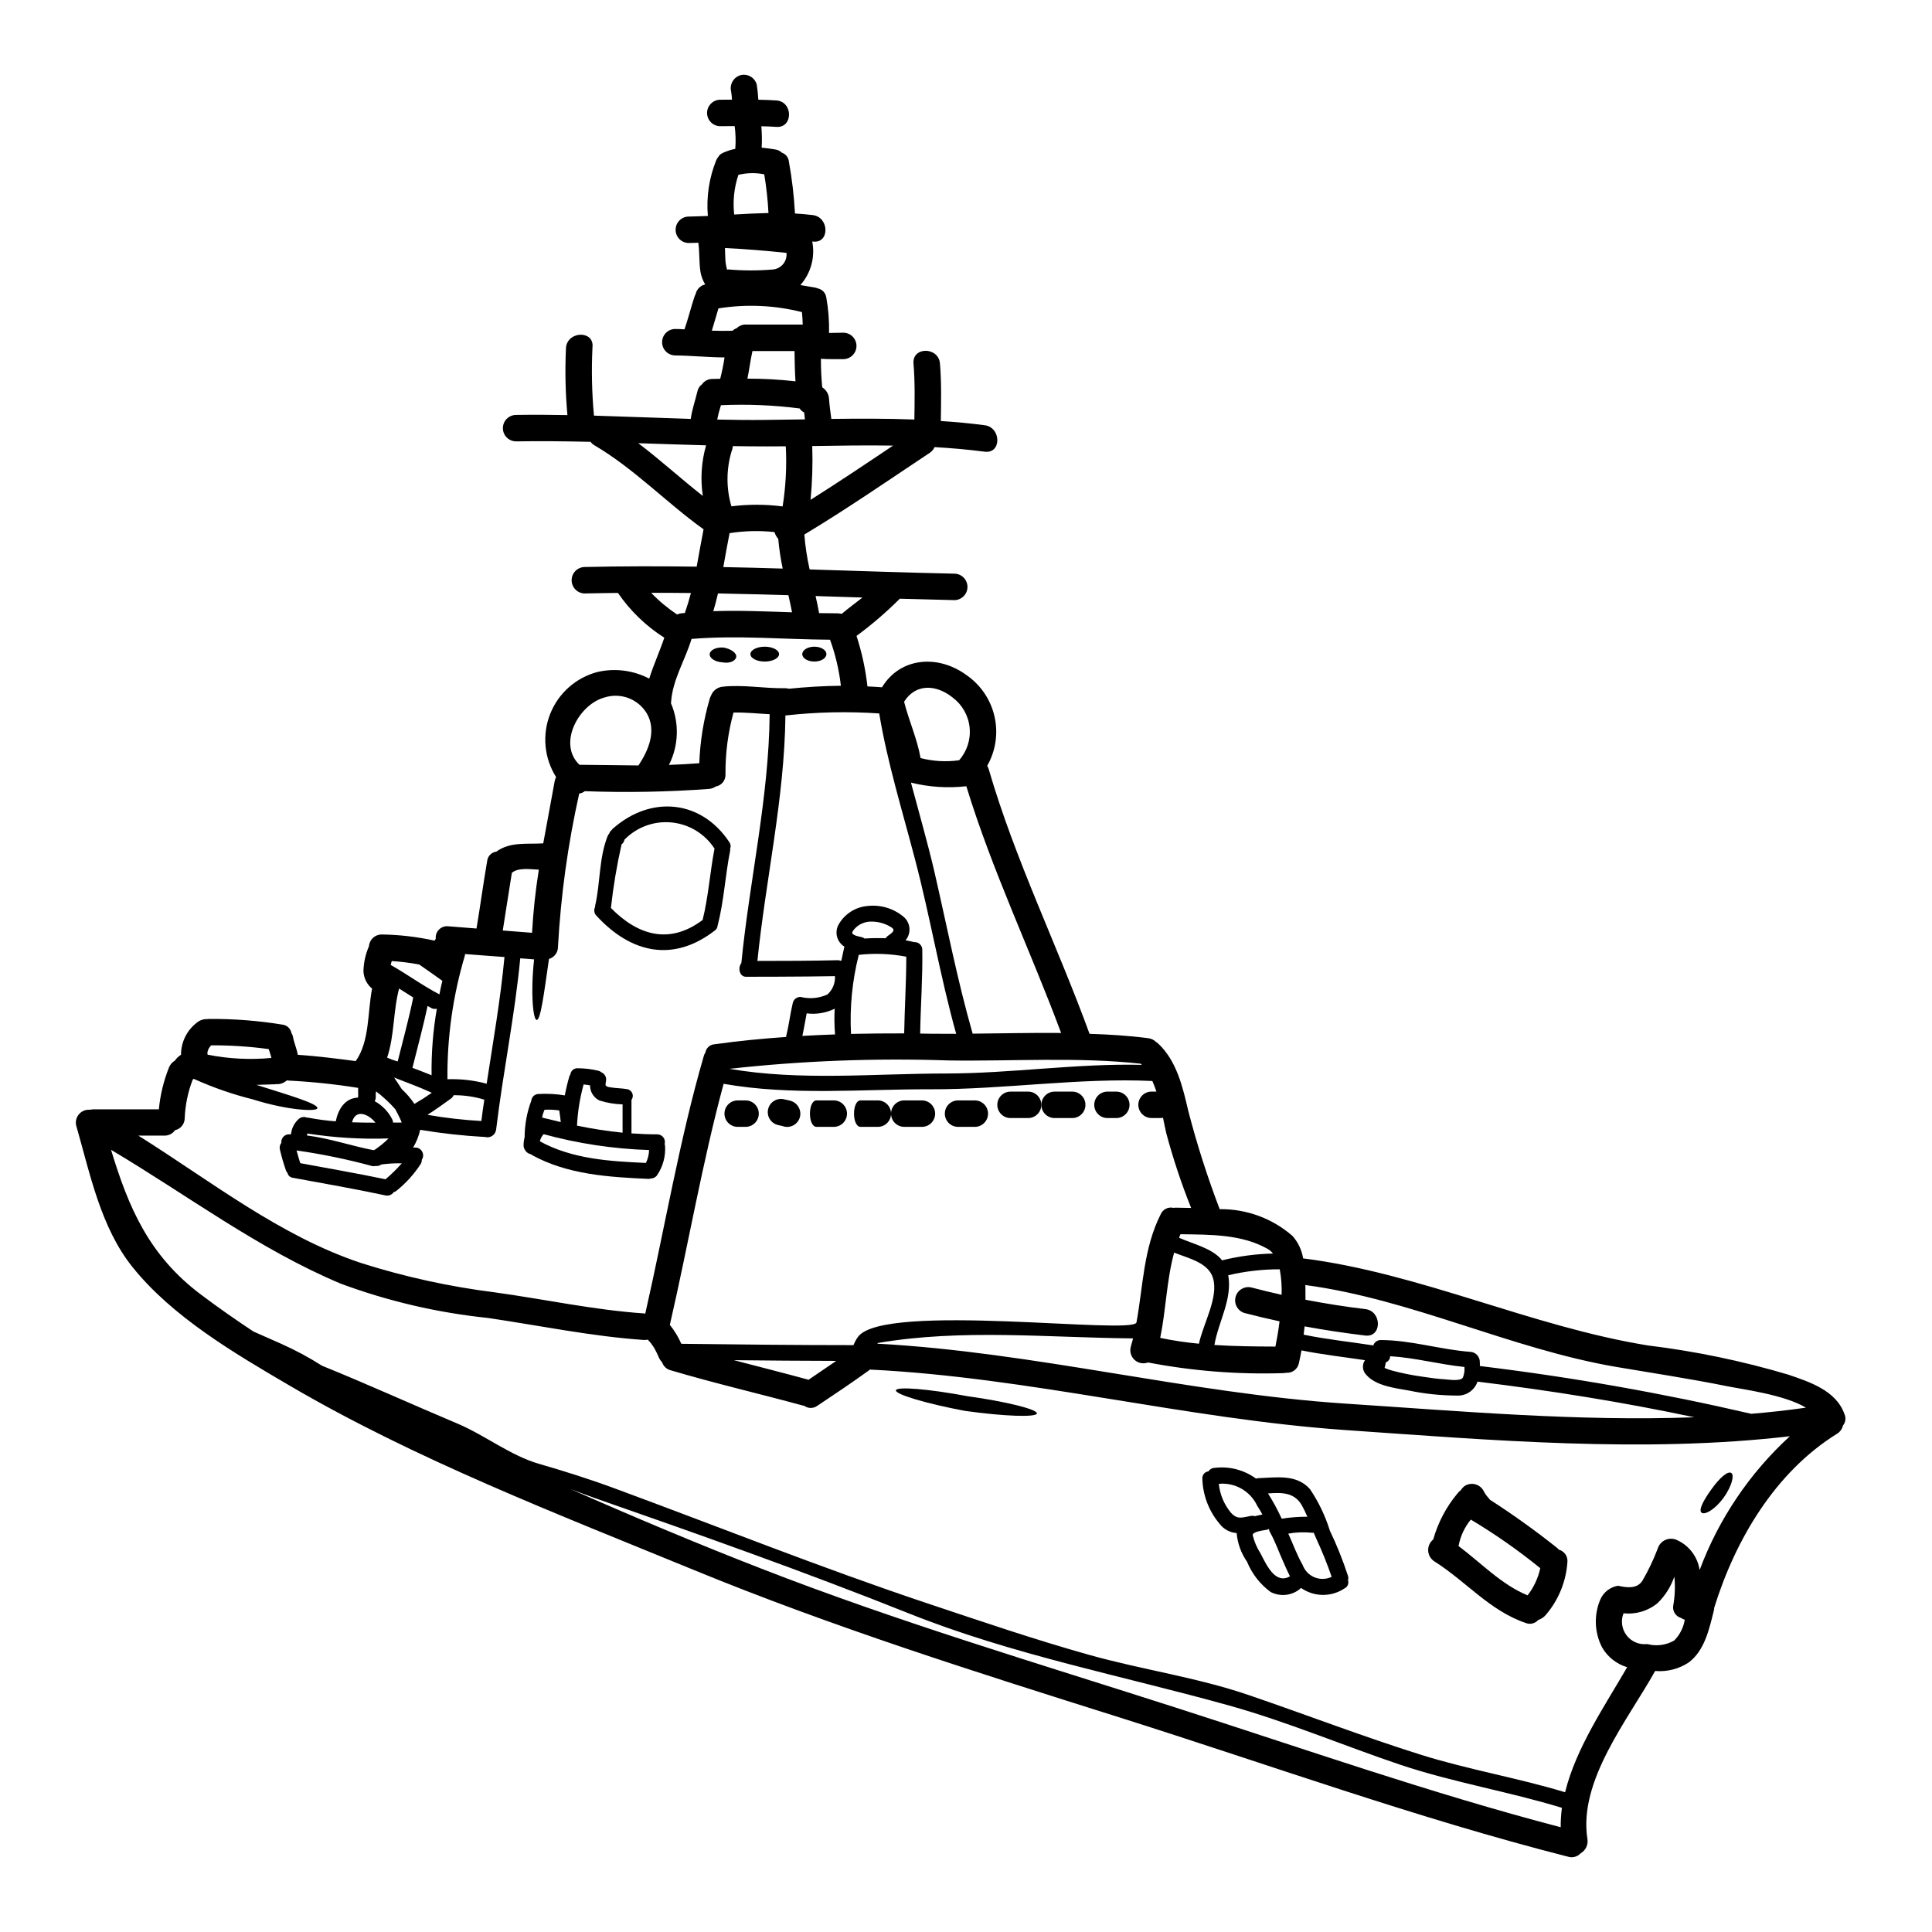 <?xml version="1.0" encoding="UTF-8"?>
<!-- Uploaded to: ICON Repo, www.svgrepo.com, Generator: ICON Repo Mixer Tools -->
<svg fill="#000000" width="800px" height="800px" version="1.1" viewBox="144 144 512 512" xmlns="http://www.w3.org/2000/svg">
 <g>
  <path d="m199.21 422.12c-0.012 0.023-0.02 0.047-0.023 0.074-0.086 0.148-0.145 0.316-0.164 0.492-0.012 0.062-0.027 0.121-0.051 0.184-0.004 0.211 0.004 0.422 0.027 0.629 5.566 1.109 11.27 1.398 16.922 0.867-0.02-0.145-0.051-0.285-0.094-0.422-0.207-0.629-0.422-1.281-0.605-1.918-5.055-0.691-10.152-1.027-15.258-1.004-0.234 0.254-0.445 0.527-0.633 0.82-0.047 0.09-0.09 0.184-0.121 0.277zm117.29 77.828c-0.141-0.141-0.559-0.633-0.629-0.699-0.07-0.066-0.117-0.164-0.188-0.234l-0.004-0.004c-0.336 0.082-0.68 0.113-1.027 0.094-13.777-0.934-27.711-3.828-41.375-5.84-13.324-1.375-26.426-4.43-38.984-9.086-21.844-9.184-40.633-23.457-60.863-35.469 4.602 15.164 9.973 27.988 23.852 38.387 4.535 3.414 9.184 6.66 13.879 9.766 2.242 0.98 4.695 2.078 7.289 3.223 3.769 1.676 7.41 3.629 10.887 5.844 12.055 4.883 23.949 10.305 35.938 15.352 7.086 2.992 14.016 8.434 21.352 10.582 6.797 1.969 13.48 4.066 20.117 6.519 27.453 10.121 54.926 21.121 82.656 30.398 14.277 4.766 28.762 9.719 43.25 13.777 14.016 3.938 28.641 5.961 42.426 10.703 15.184 5.184 30.16 10.957 45.488 15.77 12.57 3.938 25.656 6.125 38.203 9.93 2.898-11.754 10.512-22.871 16.445-33.129v-0.008c-2.816-0.84-5.199-2.727-6.656-5.277-2.027-3.953-2.188-8.602-0.445-12.688 0.852-1.926 2.617-3.289 4.695-3.621 2.219 0.492 4.953 0.914 6.422-1.281l0.004-0.004c1.562-2.684 2.906-5.488 4.016-8.387l0.023-0.023c0.277-1.066 1.016-1.957 2.016-2.422 1-0.465 2.156-0.457 3.148 0.016 3.215 1.461 5.469 4.453 5.984 7.941 5.055-13.547 13.254-25.703 23.922-35.465-38.645 4.535-79.344 1.027-117.78-1.633-42.336-2.945-83.758-13.973-126.05-16.031-0.074 0.086-0.16 0.168-0.254 0.234-4.465 3.223-9.055 6.297-13.621 9.344h-0.004c-1.031 0.781-2.457 0.793-3.5 0.023-0.129-0.012-0.254-0.035-0.375-0.07-11.66-3.176-23.434-5.902-35.031-9.344-1.066-0.277-1.922-1.078-2.266-2.125-0.406-0.43-0.73-0.926-0.957-1.473-0.012-0.074-0.035-0.145-0.07-0.211-0.047-0.074-0.086-0.152-0.117-0.234-0.094-0.207-0.207-0.445-0.305-0.652-0.23-0.445-0.445-0.891-0.699-1.312-0.258-0.418-0.543-0.805-0.824-1.18zm-57.016-107.17v-0.023c-0.094-0.91 0.234-1.812 0.891-2.449 0.656-0.637 1.566-0.941 2.473-0.824 2.477 0.207 4.957 0.395 7.43 0.582 1.004-5.961 1.797-11.938 2.824-17.875l0.004 0.004c0.129-1.297 1.137-2.336 2.43-2.5 3.668-2.688 8.039-1.918 12.43-2.195 0.984-5.492 2.059-11.02 3.039-16.531 0.066-0.363 0.191-0.711 0.371-1.027-3.168-5.008-3.754-11.227-1.578-16.734 2.176-5.512 6.856-9.648 12.59-11.137 4.621-1.051 9.465-0.422 13.664 1.773 1.145-3.668 2.754-7.152 3.996-10.84-4.856-3.086-9.035-7.125-12.289-11.871-2.969 0.047-5.934 0.07-8.879 0.141v0.004c-1.891-0.066-3.391-1.617-3.391-3.508s1.5-3.441 3.391-3.504c9.906-0.23 19.836-0.23 29.746-0.094 0.605-3.293 1.18-6.613 1.824-9.906-0.023 0-0.023 0-0.047-0.023-9.859-7.086-18.316-16.004-28.809-22.195h-0.004c-0.43-0.23-0.797-0.559-1.074-0.957-6.59-0.141-13.18-0.23-19.742-0.117v-0.004c-1.934 0-3.504-1.566-3.504-3.5 0-1.938 1.57-3.504 3.504-3.504 4.535-0.07 9.055-0.047 13.598 0.043-0.543-5.973-0.668-11.973-0.375-17.965 0.535-4.418 7.547-4.488 7.012 0-0.293 6.039-0.16 12.09 0.395 18.105 8.551 0.254 17.102 0.605 25.652 0.867 0.328-2.457 1.18-4.812 1.75-7.246 0.156-0.777 0.598-1.469 1.238-1.938 0.625-0.887 1.648-1.41 2.731-1.402 0.703-0.023 1.383-0.047 2.082-0.047h0.004c0.48-1.863 0.863-3.75 1.145-5.656-4.394-0.023-8.762-0.488-13.152-0.535h-0.004c-1.891-0.062-3.387-1.613-3.387-3.504s1.496-3.441 3.387-3.504c0.84 0 1.703 0.047 2.547 0.094 0.98-2.852 1.703-5.769 2.637-8.625 0.074-0.234 0.18-0.465 0.309-0.676 0.25-1.215 1.145-2.191 2.332-2.547 0.07-0.023 0.141-0.023 0.211-0.047h0.004c-0.637-1.027-1.062-2.168-1.266-3.363-0.375-2.41-0.23-5.562-0.559-7.688-0.844 0.023-1.684 0.066-2.523 0.066v0.004c-1.934 0-3.5-1.57-3.5-3.504 0-1.934 1.566-3.504 3.5-3.504 1.68-0.023 3.363-0.094 5.047-0.164-0.434-5.055 0.336-10.137 2.246-14.836 0.113-0.25 0.262-0.484 0.438-0.699 0.273-0.504 0.699-0.906 1.219-1.145 1.074-0.5 2.203-0.871 3.363-1.102 0.156-2.008 0.102-4.031-0.164-6.027-1.332 0-2.641 0.023-3.973 0.023-1.871-0.09-3.34-1.633-3.34-3.504s1.469-3.414 3.34-3.504c1.098 0 2.172-0.023 3.269-0.023-0.047-0.723-0.117-1.449-0.23-2.148-0.473-1.867 0.609-3.773 2.453-4.328 1.871-0.504 3.801 0.59 4.328 2.453 0.211 1.34 0.352 2.691 0.422 4.043 1.574 0.023 3.176 0.09 4.766 0.184 4.488 0.305 4.512 7.336 0 7.012-1.332-0.094-2.641-0.141-3.973-0.164h0.004c0.164 1.883 0.195 3.777 0.086 5.664 1.211 0.117 2.406 0.281 3.621 0.488 0.648 0.094 1.25 0.391 1.727 0.84 1.039 0.359 1.773 1.293 1.871 2.387 0.828 4.539 1.363 9.129 1.609 13.738 1.574 0.094 3.18 0.23 4.742 0.422 4.418 0.582 4.488 7.594 0 7.012h-0.16v-0.004c0.805 4.129-0.359 8.395-3.148 11.539 1.285 0.23 2.57 0.445 3.856 0.652v0.004c0.242 0.043 0.477 0.113 0.699 0.211 1.215 0.23 2.144 1.207 2.316 2.43 0.555 3.098 0.797 6.242 0.723 9.391 1.309 0 2.613-0.07 3.879-0.07 1.891 0.062 3.391 1.613 3.391 3.504s-1.5 3.441-3.391 3.504c-2.035 0-4.019 0.047-6.031-0.094-0.012 2.527 0.105 5.055 0.352 7.574 1.059 0.656 1.73 1.789 1.801 3.035 0.113 1.773 0.375 3.543 0.605 5.328 7.359-0.094 14.672-0.117 22.008 0.16 0.07-4.953 0.188-9.906-0.23-14.836-0.375-4.512 6.637-4.488 7.012 0 0.422 5.07 0.305 10.141 0.23 15.23 3.856 0.254 7.734 0.605 11.637 1.121 4.418 0.582 4.488 7.594 0 7.012s-8.875-0.961-13.293-1.215h-0.004c-0.273 0.621-0.719 1.148-1.285 1.52-11 7.312-21.891 14.836-33.223 21.648 0.242 3.113 0.715 6.207 1.402 9.25 12.805 0.395 25.586 0.844 38.43 1.121h0.004c1.891 0.066 3.391 1.617 3.391 3.508s-1.5 3.441-3.391 3.504c-4.856-0.117-9.719-0.23-14.562-0.375-0.02 0.051-0.051 0.09-0.098 0.117-3.535 3.527-7.328 6.781-11.352 9.742 1.418 4.352 2.387 8.836 2.898 13.383 1.281 0.047 2.57 0.141 3.852 0.234 4.883-8.039 14.957-8.719 22.434-3.203h0.004c3.742 2.598 6.379 6.504 7.387 10.949 1.008 4.445 0.316 9.105-1.945 13.062 0.184 0.289 0.324 0.605 0.418 0.934 6.938 23.898 18.223 46.777 26.707 70.094 5.211 0.16 10.398 0.488 15.469 1.145 0.797 0.074 1.547 0.422 2.125 0.98 0.199 0.125 0.383 0.266 0.559 0.418 4.957 4.602 6.566 11.637 8.039 17.988 2.285 8.793 5.055 17.449 8.297 25.934 7.082-0.086 13.945 2.434 19.285 7.086 1.492 1.676 2.473 3.742 2.828 5.957 31.141 3.938 60.371 18.062 91.445 23.086v-0.004c12.523 1.527 24.898 4.102 36.996 7.688 5.793 1.969 12.848 4.25 15.043 10.559v0.004c0.426 0.988 0.262 2.133-0.422 2.965-0.207 0.91-0.773 1.695-1.574 2.176-16.379 10.188-26.914 27.988-32.547 46.117-0.004 0.285-0.047 0.566-0.117 0.84-1.211 4.812-2.406 10.441-6.59 13.621v0.004c-2.633 1.754-5.789 2.562-8.945 2.285-7.172 12.898-20.395 29.066-17.945 44.531 0.25 1.504-0.457 3.004-1.773 3.766-0.836 0.922-2.125 1.285-3.316 0.934-40.211-10.234-79.484-24.48-119.04-36.961-38.086-12.008-75.887-23.926-112.87-39.113-35.859-14.719-73.602-29.23-107.1-48.879-14.438-8.457-30.84-18.082-41.445-31.285-8.457-10.512-11.285-24.797-14.906-37.391l-0.008 0.004c-0.305-1.086-0.055-2.254 0.672-3.121 0.723-0.863 1.828-1.316 2.949-1.211 0.309-0.07 0.621-0.109 0.934-0.113h17.32c0.355-3.789 1.254-7.512 2.66-11.051 0.297-0.777 0.852-1.43 1.574-1.848 0.43-0.633 0.988-1.168 1.637-1.574-0.008-3.305 1.52-6.43 4.133-8.453 0.77-0.668 1.766-1.02 2.781-0.984 0.156-0.027 0.309-0.047 0.465-0.047 6.512-0.051 13.016 0.449 19.441 1.496 1.242 0.117 2.246 1.059 2.453 2.289 0.203 0.277 0.336 0.598 0.391 0.938 0.285 1.609 1.008 3.148 1.285 4.785 5.141 0.328 10.258 1.008 15.352 1.66 3.711-5.234 3.106-12.852 4.328-19.203h0.004c-1.398-1.148-2.231-2.844-2.289-4.652 0.059-2.254 0.551-4.473 1.445-6.539 0-0.023 0.023-0.047 0.023-0.07v-0.004c0.145-1.75 1.609-3.094 3.367-3.082 4.715 0.066 9.41 0.613 14.016 1.637 0.086-0.184 0.191-0.352 0.32-0.504zm363.12 124.27c-5.769-3.461-16.703-4.836-20.859-5.68-9.742-1.969-19.578-3.457-29.391-5.117-27.965-4.766-54.316-17.965-82.43-21.703v-0.004c-0.004 0.148 0.004 0.297 0.023 0.445 0.023 1.18 0.023 2.309 0.023 3.457 5.258 1.004 10.512 1.848 15.844 2.477 4.438 0.516 4.484 7.527 0 7.012-5.398-0.652-10.75-1.449-16.074-2.43-0.07 0.746-0.164 1.449-0.262 2.195 6.102 1.258 12.293 1.895 18.461 2.852v-0.004c0.281-0.848 1.074-1.422 1.965-1.422 8.133 0.023 15.891 2.57 23.949 3.148h0.004c1.191 0.16 2.125 1.098 2.285 2.289 0.047 0.492 0.047 0.98 0.047 1.449 24.176 2.926 48.172 7.152 71.891 12.66 4.894-0.398 9.734-0.941 14.523-1.629zm-32.125 56.215-0.004-0.004c-0.352-0.109-0.684-0.273-0.98-0.492-1.398-0.391-2.289-1.762-2.078-3.199 0.461-2.559 0.562-5.172 0.305-7.758-0.906 2.648-2.418 5.047-4.418 7.008-2.519 2.098-5.789 3.078-9.051 2.711-0.77 1.941-0.477 4.141 0.777 5.812 1.254 1.668 3.289 2.566 5.367 2.363 0.324 0.004 0.648 0.059 0.957 0.164 2.176 0.383 4.418-0.016 6.332-1.117 1.48-1.496 2.457-3.414 2.789-5.492zm-89.953-57.293c30.094 1.969 61.68 4.766 92.496 3.621-18.973-4.019-38.086-7.086-57.465-9.445-0.793 2.332-3.051 3.844-5.512 3.691-4.269-0.016-8.527-0.461-12.707-1.336-3.543-0.629-8.66-1.211-11.215-4.109-1.07-1.039-1.238-2.703-0.395-3.934-5.633-0.84-11.262-1.473-16.824-2.59-0.207 1.141-0.422 2.285-0.699 3.457-0.34 1.539-1.766 2.594-3.34 2.473-0.27 0.059-0.543 0.09-0.82 0.094-12.004 0.387-24.02-0.562-35.816-2.824-1.219 0.457-2.59 0.195-3.555-0.684-0.961-0.879-1.348-2.223-1.004-3.477 0.211-0.723 0.422-1.473 0.609-2.219-22.383-0.184-45.352-2.594-67.617 1.215-0.059 0.055-0.113 0.117-0.164 0.184 41.625 2.246 82.324 13.125 124.03 15.883zm57.07 112.26h0.004c-0.012-1.719 0.098-3.434 0.324-5.141-14.043-4.297-28.645-6.691-42.664-11.355-15.164-5.094-30.094-11.449-45.488-15.742-28.297-7.894-57.465-13.457-84.859-24.402-27.395-10.945-55.371-20.859-83.266-30.582-2.195-0.789-4.328-1.574-6.496-2.406 16.773 7.402 33.664 14.508 50.723 21.145 36.004 14.016 72.848 24.949 109.6 36.75 33.844 10.848 67.672 22.734 102.11 31.734zm-25.898-119.21c0.344-0.875 0.477-1.82 0.391-2.758-6.613-0.676-13.062-2.453-19.68-2.852v0.004c-0.012 0.672-0.398 1.281-1.008 1.574l-0.137 0.07c-0.07 0.422-0.164 0.816-0.254 1.211-0.023 0.094-0.07 0.141-0.094 0.234l-0.004 0.004c0.637 0.281 1.297 0.516 1.969 0.699 2.621 0.699 5.281 1.238 7.969 1.609 2.035 0.309 4.066 0.609 6.125 0.723 0.863 0.047 4.207 0.609 4.723-0.52zm-48.059-21.887c0.082-2.262-0.082-4.527-0.492-6.754-4.598-0.016-9.176 0.516-13.648 1.574 1.121 6.402-2.594 12.223-3.668 18.48 5.375 0.352 10.75 0.395 16.168 0.422 0.375-1.848 0.789-4.18 1.098-6.691-3.148-0.68-6.238-1.406-9.344-2.219-1.789-0.578-2.809-2.465-2.305-4.277 0.5-1.812 2.344-2.906 4.176-2.477 2.66 0.703 5.324 1.336 8.016 1.941zm-2.289-10.934h-0.004c-0.348-0.453-0.777-0.84-1.262-1.145-6.961-4.019-15.418-3.852-23.246-3.973-0.141 0.305-0.254 0.605-0.375 0.934 3.762 1.684 8.855 2.781 11.414 5.984 4.41-1.094 8.926-1.695 13.469-1.801zm-19.625 23.898c1.18-5.445 5.254-12.266 3.734-17.383-1.211-4.066-6.297-5.188-10.301-6.754-2.012 7.312-2.148 15.117-3.691 22.594h-0.004c3.391 0.703 6.812 1.219 10.258 1.543zm-6.125-36.051 4.066 0.07-0.004 0.004c-2.59-6.469-4.789-13.086-6.59-19.816-0.305-1.281-0.559-2.66-0.863-4.086h0.004c-0.23 0.047-0.465 0.07-0.703 0.07h-2.34 0.004c-1.934 0-3.504-1.57-3.504-3.504 0-1.934 1.57-3.504 3.504-3.504h1.285c-0.309-0.961-0.68-1.895-1.074-2.805-19.418-0.91-39.324 2.266-58.832 2.195-18.246-0.047-36.727 1.727-54.789-1.449-5.676 20.961-9.371 42.734-14.25 63.879 1.23 1.531 2.254 3.219 3.039 5.019 15.207 0.188 30.422 0.352 45.629 0.352 0.316-0.797 0.73-1.551 1.234-2.242 7.059-9.227 73.133-0.352 73.762-3.781 1.773-9.699 1.848-19.602 6.422-28.668l0.004-0.004c0.574-1.316 2.016-2.027 3.41-1.68 0.191-0.039 0.387-0.059 0.582-0.047zm-9.016-37.848h-0.004c-0.082-0.105-0.164-0.207-0.258-0.301-16.68-1.848-34.203-0.609-50.957-0.867h0.004c-19.383-0.66-38.785 0.078-58.062 2.219 18.828 3.246 38.504 1.238 57.52 1.238 17.176-0.02 34.629-2.707 51.754-2.289zm-44.812-8.266c7.758-0.07 15.629-0.262 23.434-0.188-8.086-21.754-18.32-43.109-25.117-65.383-4.91 0.555-9.879 0.227-14.676-0.957 2.078 7.805 4.328 15.582 6.144 23.316 3.344 14.473 6.121 28.957 10.211 43.23zm-3.602-72.457c2.094-2.371 3.106-5.508 2.789-8.652-0.312-3.148-1.926-6.023-4.445-7.934-4.465-3.598-9.906-3.738-12.922 1.074 1.281 5.07 3.461 9.789 4.367 14.93 3.332 0.867 6.805 1.066 10.211 0.582zm-7.195 72.477c2.125 0.023 4.273 0.023 6.422 0.023-4.273-15.285-6.867-30.891-10.91-46.242-3.269-12.566-7.383-25.816-9.484-38.668v0.004c-8.199-0.562-16.43-0.391-24.602 0.516-0.086 0.012-0.172 0.012-0.258 0-0.23 21.914-5.207 43.316-7.426 65.07 7.871 0 14.133-0.023 21.254-0.188 0.305-0.012 0.605 0.047 0.887 0.164 0.031-0.02 0.062-0.027 0.098-0.023 0.254-1.215 0.512-2.457 0.789-3.668 0-0.023 0.023-0.047 0.043-0.07h-0.004c-1.965-1.195-2.668-3.707-1.609-5.746 1.57-2.867 4.477-4.758 7.734-5.027 3.496-0.402 7.004 0.672 9.672 2.969 1.758 1.602 1.93 4.309 0.395 6.121 0.789 0.137 1.543 0.305 2.289 0.488 0.562-0.035 1.113 0.16 1.52 0.547 0.41 0.387 0.637 0.926 0.629 1.488 0.117 7.402-0.445 14.789-0.562 22.195 1.023 0.023 2.074 0.023 3.125 0.047zm-7.359-0.094c0.117-6.777 0.559-13.551 0.559-20.324-4.148-0.793-8.395-0.961-12.594-0.492-1.734 6.844-2.426 13.906-2.055 20.953 4.676-0.113 9.395-0.137 14.09-0.137zm-2.945-155.77c-7.148-0.113-14.254 0-21.422 0.117 0.164 4.754 0.016 9.516-0.445 14.254 7.383-4.648 14.625-9.512 21.867-14.371zm-1.281 129.86c1.539-1.074 2.031-1.637 0.23-2.547-1.652-0.887-3.523-1.285-5.394-1.145-1.598 0.168-3.059 0.977-4.043 2.242-0.305 0.445-0.422 0.699-0.328 0.844 0.465 0.652 1.703 0.816 2.383 0.98 0.316 0.055 0.617 0.188 0.867 0.395 1.871-0.121 3.75-0.145 5.625-0.074 0.156-0.285 0.383-0.523 0.66-0.695zm-6.824-89.598c-4.133-0.141-8.277-0.273-12.43-0.395 0.328 1.473 0.656 2.945 0.914 4.418v0.113c1.609 0.023 3.199 0.047 4.789 0.047h-0.004c0.301 0.004 0.594 0.035 0.887 0.094 0.125-0.004 0.25 0.004 0.375 0.023 1.773-1.5 3.644-2.856 5.469-4.301zm-14.289 207.3c2.457-1.656 4.902-3.32 7.336-5-9.043-0.023-18.082-0.086-27.125-0.188 6.602 1.73 13.211 3.387 19.789 5.188zm7.043-91.516c-0.023-0.023-0.023-0.023-0.023-0.047-0.191-2.254-0.223-4.519-0.094-6.773-2.297 1.137-4.883 1.566-7.426 1.234-0.395 1.988-0.699 3.996-1.145 5.984 2.894-0.168 5.793-0.305 8.688-0.398zm1.52-92.402c-0.477-4.168-1.438-8.262-2.871-12.203-12.246-0.07-24.484-1.215-36.703-0.207-1.707 5.652-5.051 10.816-5.422 16.773h-0.004c0 0.082-0.016 0.16-0.043 0.234 2.262 5.269 2.07 11.266-0.52 16.379 2.688-0.094 5.348-0.23 8.039-0.445v0.004c0.211-5.805 1.148-11.559 2.781-17.133 0.078-0.273 0.188-0.535 0.328-0.785 0.484-1.297 1.66-2.211 3.039-2.363 5.539-0.605 11.02 0.492 16.566 0.395 0.348 0 0.691 0.047 1.027 0.137 4.602-0.457 9.207-0.742 13.781-0.785zm-3.574 81.816h0.004c1.375-1.227 2.113-3.019 2.004-4.859-8.266 0.164-23.574 0.164-23.574 0.164-1.797 0-2.195-2.453-1.238-3.598 2.172-22.043 7.289-43.762 7.504-65.98-3.199-0.164-6.379-0.516-9.582-0.445v0.004c-1.453 5.32-2.168 10.812-2.125 16.328 0.098 1.594-1.02 3.004-2.594 3.273-0.504 0.352-1.09 0.57-1.703 0.633-10.977 0.809-21.992 1.012-32.992 0.605-0.426 0.336-0.934 0.555-1.473 0.629-2.992 13.359-4.875 26.941-5.629 40.609 0.02 1.461-0.922 2.758-2.312 3.199-0.023 0-0.047 0.023-0.07 0.023-1.309 8.992-2.195 16.234-3.269 16.168-0.91-0.07-1.68-6.938-0.676-16.051-1.215-0.117-2.43-0.188-3.668-0.285-1.449 15.234-4.578 30.234-6.398 45.422l-0.004 0.004c-0.094 0.68-0.48 1.285-1.066 1.652-0.582 0.367-1.297 0.453-1.949 0.238-0.02 0.02-0.047 0.027-0.07 0.023-5.711-0.316-11.395-0.949-17.031-1.891-0.371 1.652-1.004 3.238-1.871 4.695h0.605c0.77 0.016 1.465 0.453 1.816 1.133 0.352 0.684 0.301 1.504-0.133 2.137 0.016 0.367-0.074 0.734-0.258 1.051-1.73 2.676-3.875 5.059-6.352 7.059-0.242 0.215-0.531 0.375-0.844 0.465-0.488 0.707-1.359 1.043-2.195 0.84-8.133-1.75-16.332-3.148-24.531-4.672h-0.004c-0.691-0.09-1.25-0.605-1.398-1.285-0.207-0.211-0.359-0.469-0.445-0.75-0.617-1.793-1.145-3.617-1.574-5.465-0.152-0.613-0.008-1.262 0.391-1.754-0.062-0.578 0.121-1.152 0.508-1.586 0.391-0.434 0.945-0.68 1.523-0.68 0.164 0 0.328 0.023 0.516 0.023 0.148-1.57 0.883-3.031 2.055-4.086 0.617-0.547 1.5-0.676 2.246-0.328 0.113-0.023 0.234-0.023 0.348 0 2.387 0.457 4.797 0.773 7.219 0.957 0.629-3.148 2.387-6.144 5.902-6.297h0.004c0.055-0.434 0.062-0.871 0.023-1.305v-1.266c-6.129-0.984-12.305-1.629-18.5-1.938-0.211 0-0.164-0.047-0.328-0.07-0.285 0.184-0.516 0.395-0.82 0.559h0.004c-0.629 0.363-1.355 0.52-2.078 0.445-0.094 0.027-0.188 0.043-0.285 0.047-1.656 0.047-3.316 0.117-4.977 0.16 0.094 0.023 0.184 0.047 0.254 0.07 8.949 2.824 16.051 4.91 15.938 6.102-0.094 1.004-8.062 0.535-17.059-2.312h0.004c-5.398-1.344-10.66-3.176-15.73-5.465-0.09 0.094-0.184 0.16-0.281 0.254h0.004c-1.25 3.234-1.957 6.652-2.102 10.117 0.02 1.555-1.051 2.91-2.57 3.246-0.648 0.938-1.734 1.477-2.875 1.43h-6.844c19.203 12.051 37.66 26.703 59.156 33.805 11.508 3.644 23.324 6.234 35.305 7.734 13.059 1.797 26.398 4.695 39.531 5.582h-0.004c0.121 0.004 0.238 0.02 0.352 0.047 5.164-22.664 9.055-46.051 15.539-68.359 0.086-0.293 0.219-0.57 0.395-0.82 0.199-1.219 1.219-2.133 2.453-2.195 6.297-0.891 12.637-1.496 18.949-1.941 0.023-0.113 0-0.207 0.023-0.305 0.723-2.898 1.051-5.863 1.75-8.762 0.238-0.922 1.078-1.559 2.031-1.539 2.379 0.598 4.894 0.371 7.133-0.645zm-5.957-152.41c-0.07-0.605-0.117-1.234-0.207-1.848v0.004c-0.492-0.223-0.902-0.59-1.184-1.051-6.914-0.887-13.895-1.176-20.859-0.863-0.406 1.246-0.734 2.519-0.98 3.805 4.25 0.094 8.5 0.141 12.781 0.094 3.512-0.039 6.992-0.109 10.449-0.141zm-15.605-25.117h15.023c-0.023-1.121-0.094-2.219-0.211-3.316h-0.004c-7.231-1.824-14.758-2.156-22.121-0.98-0.582 1.969-1.145 3.938-1.75 5.902 1.824 0.07 3.644 0.07 5.492 0.023l-0.004 0.004c0.309-0.309 0.684-0.539 1.098-0.68 0.656-0.648 1.551-0.996 2.477-0.965zm13.105 15.047c-0.164-2.664-0.23-5.348-0.254-8.039l-11.148 0.004c-0.535 2.406-0.84 4.883-1.332 7.312 4.258-0.008 8.508 0.227 12.734 0.711zm-0.914 61.199c-0.305-1.52-0.605-3.039-0.957-4.535-6.215-0.184-12.438-0.34-18.668-0.465-0.352 1.574-0.789 3.148-1.234 4.695 6.938-0.234 13.902 0.074 20.859 0.305zm-2.5-28.059h0.004c0.84-5.266 1.121-10.609 0.84-15.934-3.246 0.023-6.519 0.047-9.789 0l-4.246-0.051c-0.023 0.449-0.125 0.895-0.305 1.305-1.449 4.773-1.473 9.867-0.07 14.652 4.508-0.562 9.066-0.555 13.57 0.027zm-2.707-62.781c1.094-0.066 2.109-0.574 2.816-1.406 0.703-0.836 1.039-1.922 0.926-3.008-5.422-0.559-10.867-1.027-16.312-1.281 0.023 0.91 0.047 1.824 0.094 2.754 0.027 1.004 0.188 2 0.469 2.965 0.113-0.027 0.227-0.043 0.344-0.047 3.879 0.336 7.781 0.344 11.664 0.023zm2.731 79.25 0.004 0.004c-0.555-2.609-0.949-5.246-1.184-7.902-0.469-0.496-0.809-1.109-0.98-1.773-3.965-0.43-7.973-0.336-11.914 0.285-0.605 2.988-1.121 5.981-1.66 8.992 5.242 0.094 10.488 0.227 15.738 0.398zm-3.769-94.227c-0.176-3.438-0.551-6.859-1.121-10.254-2.266-0.457-4.602-0.41-6.848 0.141-1.133 3.379-1.512 6.969-1.117 10.512 3.047-0.184 6.059-0.324 9.086-0.398zm-17.395 74.98c-0.68-4.484-0.383-9.059 0.863-13.414-6.008-0.16-11.984-0.375-17.969-0.559 5.867 4.438 11.309 9.426 17.105 13.973zm-4.766 31.023c0.609-1.75 1.145-3.504 1.613-5.301-3.543-0.047-7.035-0.047-10.535-0.047l-0.004-0.004c2.074 2.16 4.379 4.086 6.867 5.746 0.363-0.168 0.75-0.281 1.148-0.324zm-12.289 40.395c2.664-3.996 4.859-9.207 2.219-13.777-2.289-3.828-6.91-5.59-11.168-4.25-6.914 1.848-12.547 12.289-6.691 17.852 5.219 0.035 10.43 0.133 15.641 0.176zm-28.203 44.348c0.309-5.606 0.91-11.188 1.801-16.73-2.434-0.117-5.512-0.582-7.152 0.844-0.844 5.094-1.574 10.188-2.406 15.281 2.598 0.184 5.168 0.395 7.758 0.605zm-12.031 39.996c1.707-11.168 3.668-22.312 4.723-33.574-3.481-0.23-6.984-0.535-10.465-0.789-0.023 0.137 0.023 0.254-0.023 0.395-3.176 10.637-4.734 21.688-4.625 32.785 3.5-0.125 7.004 0.273 10.391 1.184zm-1.402 9.883c0.234-1.895 0.492-3.781 0.789-5.652-2.633-0.809-5.375-1.207-8.129-1.18-0.156 0.34-0.391 0.633-0.684 0.867-2.078 1.473-4.109 2.988-6.258 4.328 4.727 0.824 9.492 1.371 14.281 1.637zm-11.121-33.527c0.23-1.215 0.488-2.406 0.789-3.621-2.035-1.473-4.09-2.898-6.144-4.328-2.402-0.445-4.828-0.75-7.266-0.914-0.117 0.332-0.188 0.68-0.285 1.031 4.367 2.453 8.41 5.469 12.875 7.777zm-0.676 3.762v0.004c-0.492 0.129-1.012 0.07-1.465-0.168-0.352-0.184-0.652-0.375-0.984-0.559-1.18 5.512-2.66 10.934-4.019 16.402 1.707 0.629 3.391 1.281 5.074 1.969-0.082-5.914 0.383-11.82 1.395-17.645zm-5.934 25.234c1.574-0.914 3.106-1.895 4.602-2.945-3.269-1.496-6.656-2.754-9.996-4.043 0.699 1.004 1.355 2.008 2.008 3.035l-0.004 0.004c1.277 1.18 2.414 2.508 3.391 3.949zm-0.328-28.203c-1.262-0.789-2.5-1.574-3.738-2.363-1.574 5.769-1.215 12.52-3.176 18.289v0.008c0.902 0.414 1.84 0.75 2.801 1.008 1.402-5.652 2.969-11.262 4.113-16.938zm-3.016 43.945v0.004c-1.812-0.039-3.625 0.062-5.418 0.305-0.438 0.324-0.98 0.469-1.52 0.395-0.305 0.082-0.625 0.09-0.934 0.023-6.582-1.789-13.27-3.168-20.023-4.133 0.305 1.121 0.605 2.242 0.98 3.367 7.523 1.402 15.094 2.707 22.594 4.273 1.539-1.309 2.981-2.723 4.32-4.231zm-0.094-10.863v0.004c-0.027-0.082-0.043-0.168-0.043-0.258-0.492-1.098-1.031-2.172-1.613-3.246-1.535-1.723-3.234-3.297-5.07-4.695-0.043 0.207-0.074 0.418-0.094 0.629v0.98c-0.004 0.348-0.102 0.688-0.281 0.984 1.988 1.086 3.598 2.75 4.625 4.766 0.148 0.281 0.238 0.594 0.258 0.91h2.012c0.047 0 0.094 0.023 0.141 0.023s0.043-0.07 0.066-0.094zm-3.434 4.273v0.004c-7.188 0.242-14.387-0.195-21.492-1.305-0.066 0.164-0.109 0.336-0.117 0.516 5.961 0.746 11.707 2.754 17.641 3.902v-0.004c0.102-0.055 0.211-0.094 0.324-0.117 1.312-0.875 2.531-1.875 3.644-2.992zm-9.676-4.273c2.059 0.07 4.137 0.094 6.215 0.094-1.957-2.426-5.324-3.664-6.211-0.09z"/>
  <path d="m602.79 534.34c0.91 0.562 0.137 3.578-2.059 6.637-2.363 3.199-5.047 4.582-5.816 3.883-0.863-0.723 0.676-3.508 2.641-6.191 2.031-2.875 4.273-4.91 5.234-4.328z"/>
  <path d="m557.12 554.68c1.422 0.387 2.375 1.727 2.266 3.199-0.324 5.09-2.266 9.945-5.539 13.855-0.551 0.738-1.32 1.289-2.195 1.574-0.832 0.949-2.172 1.266-3.34 0.789-9.555-3.246-15.84-11.07-24.184-16.309-0.973-0.625-1.586-1.676-1.645-2.832-0.059-1.152 0.438-2.262 1.34-2.984 1.258-4.477 3.449-8.633 6.43-12.203 0.254-0.34 0.559-0.641 0.91-0.887 0.277-0.48 0.672-0.887 1.145-1.18 1.672-0.949 3.801-0.391 4.789 1.266 0.355 0.746 0.832 1.43 1.402 2.031 0.137 0.145 0.262 0.301 0.371 0.465 6.074 3.902 11.945 8.105 17.594 12.598 0.242 0.184 0.461 0.391 0.656 0.617zm-8.293 12.098c1.645-2.113 2.793-4.574 3.359-7.191-5.816-4.731-11.969-9.035-18.406-12.875-1.637 1.988-2.746 4.359-3.227 6.891 0.008 0.039 0 0.082-0.023 0.117 6.027 4.504 11.355 10.215 18.297 13.062z"/>
  <path d="m501.23 561.62c0.117 0.375 0.117 0.773 0 1.148 0.301 0.867-0.113 1.824-0.957 2.195-3.488 2.324-8.043 2.269-11.473-0.137-2.199 2.012-5.418 2.438-8.062 1.074-2.785-2.043-4.949-4.816-6.258-8.016-1.57-2.254-2.519-4.879-2.758-7.613-1.793-0.117-3.449-1.016-4.527-2.457-2.824-3.344-4.43-7.543-4.559-11.914-0.094-0.988 0.625-1.867 1.613-1.969 0.355-0.574 0.98-0.926 1.656-0.934 3.883-0.477 7.801 0.543 10.957 2.852 0.168-0.066 0.34-0.102 0.516-0.117 4.879-0.164 10.188-1.145 13.777 2.898 2.289 3.394 4.066 7.109 5.277 11.02 1.863 3.879 3.465 7.879 4.797 11.969zm-12.031-2.941-0.004 0.004c0.535 1.5 1.676 2.703 3.144 3.312s3.129 0.57 4.566-0.113c-1.184-3.449-2.551-6.832-4.09-10.141-0.23-0.516-0.441-1.055-0.676-1.574-0.16 0.047-0.324 0.055-0.488 0.023-2.078-0.211-4.18-0.133-6.238 0.234 1.258 2.742 2.262 5.641 3.781 8.258zm-5.539-12.223v0.004c2.25-0.344 4.523-0.516 6.801-0.512-0.438-1.055-0.938-2.086-1.496-3.086-2.031-3.461-5.445-3.34-8.926-3.086 1.352 2.144 2.562 4.379 3.621 6.684zm2.195 15.281c-0.512-1.004-0.98-2.055-1.449-3.082-0.023-0.094-0.066-0.164-0.09-0.262v0.004c-0.078-0.121-0.141-0.254-0.191-0.395-1.18-2.613-2.125-5.348-3.481-7.801v-0.023h0.004c-0.215-0.293-0.336-0.641-0.352-1.004-0.184 0.109-0.379 0.188-0.586 0.234-0.605 0.117-3.852 0.469-3.734 1.426 0.426 1.75 1.145 3.418 2.125 4.93 1.656 3.246 3.945 8.148 7.754 5.977zm-9.32-15.934c0.652-0.164 1.332-0.305 2.012-0.445-0.422-0.789-0.867-1.543-1.359-2.289v0.004c-1.816-3.91-5.898-6.246-10.188-5.844 0.281 2.801 1.387 5.453 3.176 7.621 1.73 1.914 2.879 1.332 5.305 0.887h0.004c0.352-0.062 0.711-0.039 1.051 0.07z"/>
  <path d="m439.83 433.29c1.934 0 3.504 1.57 3.504 3.504 0 1.934-1.57 3.504-3.504 3.504h-2.34c-1.934 0-3.504-1.57-3.504-3.504 0-1.934 1.57-3.504 3.504-3.504z"/>
  <path d="m428.15 433.29c1.934 0 3.504 1.57 3.504 3.504 0 1.934-1.57 3.504-3.504 3.504h-4.672c-1.934 0-3.504-1.57-3.504-3.504 0-1.934 1.57-3.504 3.504-3.504z"/>
  <path d="m400.41 514.01c10.258 1.426 18.5 3.484 18.387 4.559-0.113 1.074-8.66 0.789-19.133-0.68-10.281-1.938-18.457-4.387-18.246-5.445 0.207-1.055 8.688-0.371 18.992 1.566z"/>
  <path d="m416.46 433.29c1.938 0 3.504 1.57 3.504 3.504 0 1.934-1.566 3.504-3.504 3.504h-4.66c-1.934 0-3.5-1.57-3.5-3.504 0-1.934 1.566-3.504 3.5-3.504z"/>
  <path d="m402.45 435.62c1.891 0.062 3.391 1.613 3.391 3.504s-1.5 3.441-3.391 3.504h-4.672c-1.891-0.062-3.387-1.613-3.387-3.504s1.496-3.441 3.387-3.504z"/>
  <path d="m388.43 435.62c1.891 0.062 3.391 1.613 3.391 3.504s-1.5 3.441-3.391 3.504h-4.672c-0.949 0.031-1.871-0.324-2.555-0.984-0.684-0.66-1.07-1.57-1.07-2.519 0-0.949 0.387-1.859 1.07-2.523 0.684-0.66 1.605-1.016 2.555-0.98z"/>
  <path d="m376.75 435.62c1.887 0.062 3.387 1.613 3.387 3.504s-1.5 3.441-3.387 3.504h-4.672c-2.34 0-2.34-7.012 0-7.012z"/>
  <path d="m365.07 435.62c1.891 0.062 3.391 1.613 3.391 3.504s-1.5 3.441-3.391 3.504h-4.672c-2.34 0-2.34-7.012 0-7.012z"/>
  <path d="m359.81 315.38c1.773 0 3.199 0.891 3.199 1.969s-1.426 1.969-3.199 1.969c-1.773 0-3.199-0.887-3.199-1.969s1.422-1.969 3.199-1.969z"/>
  <path d="m353.55 435.74c1.844 0.551 2.918 2.465 2.43 4.328-0.516 1.859-2.434 2.949-4.297 2.453-0.516-0.184-1.055-0.254-1.574-0.395-0.914-0.23-1.695-0.82-2.168-1.637-0.473-0.812-0.598-1.785-0.348-2.695 0.25-0.906 0.859-1.676 1.684-2.129 0.824-0.457 1.801-0.559 2.703-0.289 0.512 0.125 1.051 0.195 1.57 0.363z"/>
  <path d="m346.65 315.38c2.106 0 3.809 0.891 3.809 1.969s-1.703 1.969-3.809 1.969c-2.106 0-3.781-0.887-3.781-1.969s1.703-1.969 3.781-1.969z"/>
  <path d="m341.7 435.62c1.891 0.062 3.387 1.613 3.387 3.504s-1.496 3.441-3.387 3.504h-2.32c-1.891-0.062-3.387-1.613-3.387-3.504s1.496-3.441 3.387-3.504z"/>
  <path d="m335.72 315.6c2.148 0.375 3.644 1.574 3.367 2.617-0.281 1.043-1.918 1.66-3.621 1.312-1.941-0.117-3.457-1.098-3.391-2.172 0.066-1.074 1.684-1.895 3.644-1.758z"/>
  <path d="m337.29 367.19c0.363 0.504 0.441 1.156 0.211 1.727 0.023 0.164 0.023 0.332 0 0.492-1.309 6.59-1.633 13.316-3.312 19.855 0 0.023 0 0.023-0.023 0.047l-0.004 0.004c-0.027 0.508-0.285 0.973-0.699 1.262-11.051 8.551-22.242 6.074-31.402-3.906v0.004c-0.609-0.609-0.754-1.547-0.352-2.312-0.012-0.098-0.012-0.199 0-0.301 1.426-6.148 0.98-12.57 3.316-18.5h0.004c0.109-0.254 0.258-0.492 0.441-0.699 0.121-0.375 0.359-0.703 0.676-0.934 0.07-0.094 0.094-0.188 0.188-0.254 10.004-8.941 23.438-7.84 30.957 3.516zm-7.086 20.605c1.543-6.215 1.941-12.594 3.148-18.895h0.004c-2.535-3.926-6.719-6.484-11.371-6.941-4.652-0.461-9.258 1.227-12.512 4.582-0.062 0.492-0.336 0.934-0.746 1.211-1.262 5.566-2.203 11.199-2.828 16.871 7.117 7.238 15.48 9.809 24.312 3.172z"/>
  <path d="m320.25 447.7c0.172 2.711-0.551 5.402-2.059 7.664-0.355 0.574-0.98 0.926-1.656 0.934-0.23 0.086-0.477 0.125-0.723 0.117-10.512-0.469-21.473-1.145-30.863-6.332-0.082-0.051-0.156-0.113-0.211-0.188-0.75-0.141-1.387-0.637-1.707-1.328-0.047-0.094-0.117-0.188-0.164-0.309v-0.043c-0.086-0.23-0.125-0.477-0.113-0.723 0.008-0.711 0.102-1.418 0.277-2.109 0.012-3.293 0.605-6.559 1.754-9.645 0-0.02 0.008-0.035 0.023-0.047 0.086-1.027 0.957-1.805 1.984-1.777 2.305-0.121 4.617 0.004 6.894 0.375 0.312-1.711 0.719-3.402 1.211-5.07 0.062-0.176 0.152-0.34 0.262-0.492 0.117-0.98 0.98-1.695 1.965-1.633 1.828 0.016 3.644 0.234 5.422 0.652 0.32 0.078 0.617 0.23 0.867 0.445 0.898 0.398 1.391 1.375 1.18 2.336-0.102 0.371-0.133 0.762-0.094 1.145 0 0.023 0 0.023 0.023 0.047 0.344 0.25 0.754 0.398 1.18 0.422 1.402 0.254 2.969 0.23 4.441 0.488 0.637 0.09 1.18 0.512 1.422 1.109 0.242 0.594 0.152 1.277-0.242 1.785 0.016 0.031 0.023 0.062 0.023 0.098v8.738c2.266 0.164 4.535 0.254 6.824 0.254 0.633-0.004 1.23 0.289 1.617 0.789 0.383 0.5 0.516 1.152 0.352 1.762 0.055 0.176 0.09 0.355 0.109 0.535zm-5.07 4.488c0.512-1.07 0.801-2.231 0.84-3.414-9.449-0.301-18.828-1.711-27.945-4.203-0.5 0.527-0.848 1.18-1.004 1.891 8.555 4.703 18.555 5.305 28.109 5.727zm-6.191-8.016v-7.5c-2.078-0.055-4.141-0.398-6.121-1.027-1.543-0.742-2.516-2.309-2.5-4.019-0.559-0.094-1.121-0.184-1.703-0.23l-0.004-0.004c-0.977 3.562-1.566 7.223-1.75 10.914 3.992 0.832 8.023 1.457 12.078 1.867zm-16.379-2.805c-0.117-1.027-0.234-2.055-0.395-3.082h0.004c-1.293-0.195-2.602-0.258-3.906-0.191-0.297 0.668-0.52 1.367-0.652 2.082 0.273 0.023 0.539 0.094 0.789 0.211 0.094 0.023 0.16 0 0.23 0.023 1.34 0.324 2.621 0.652 3.934 0.957z"/>
 </g>
</svg>